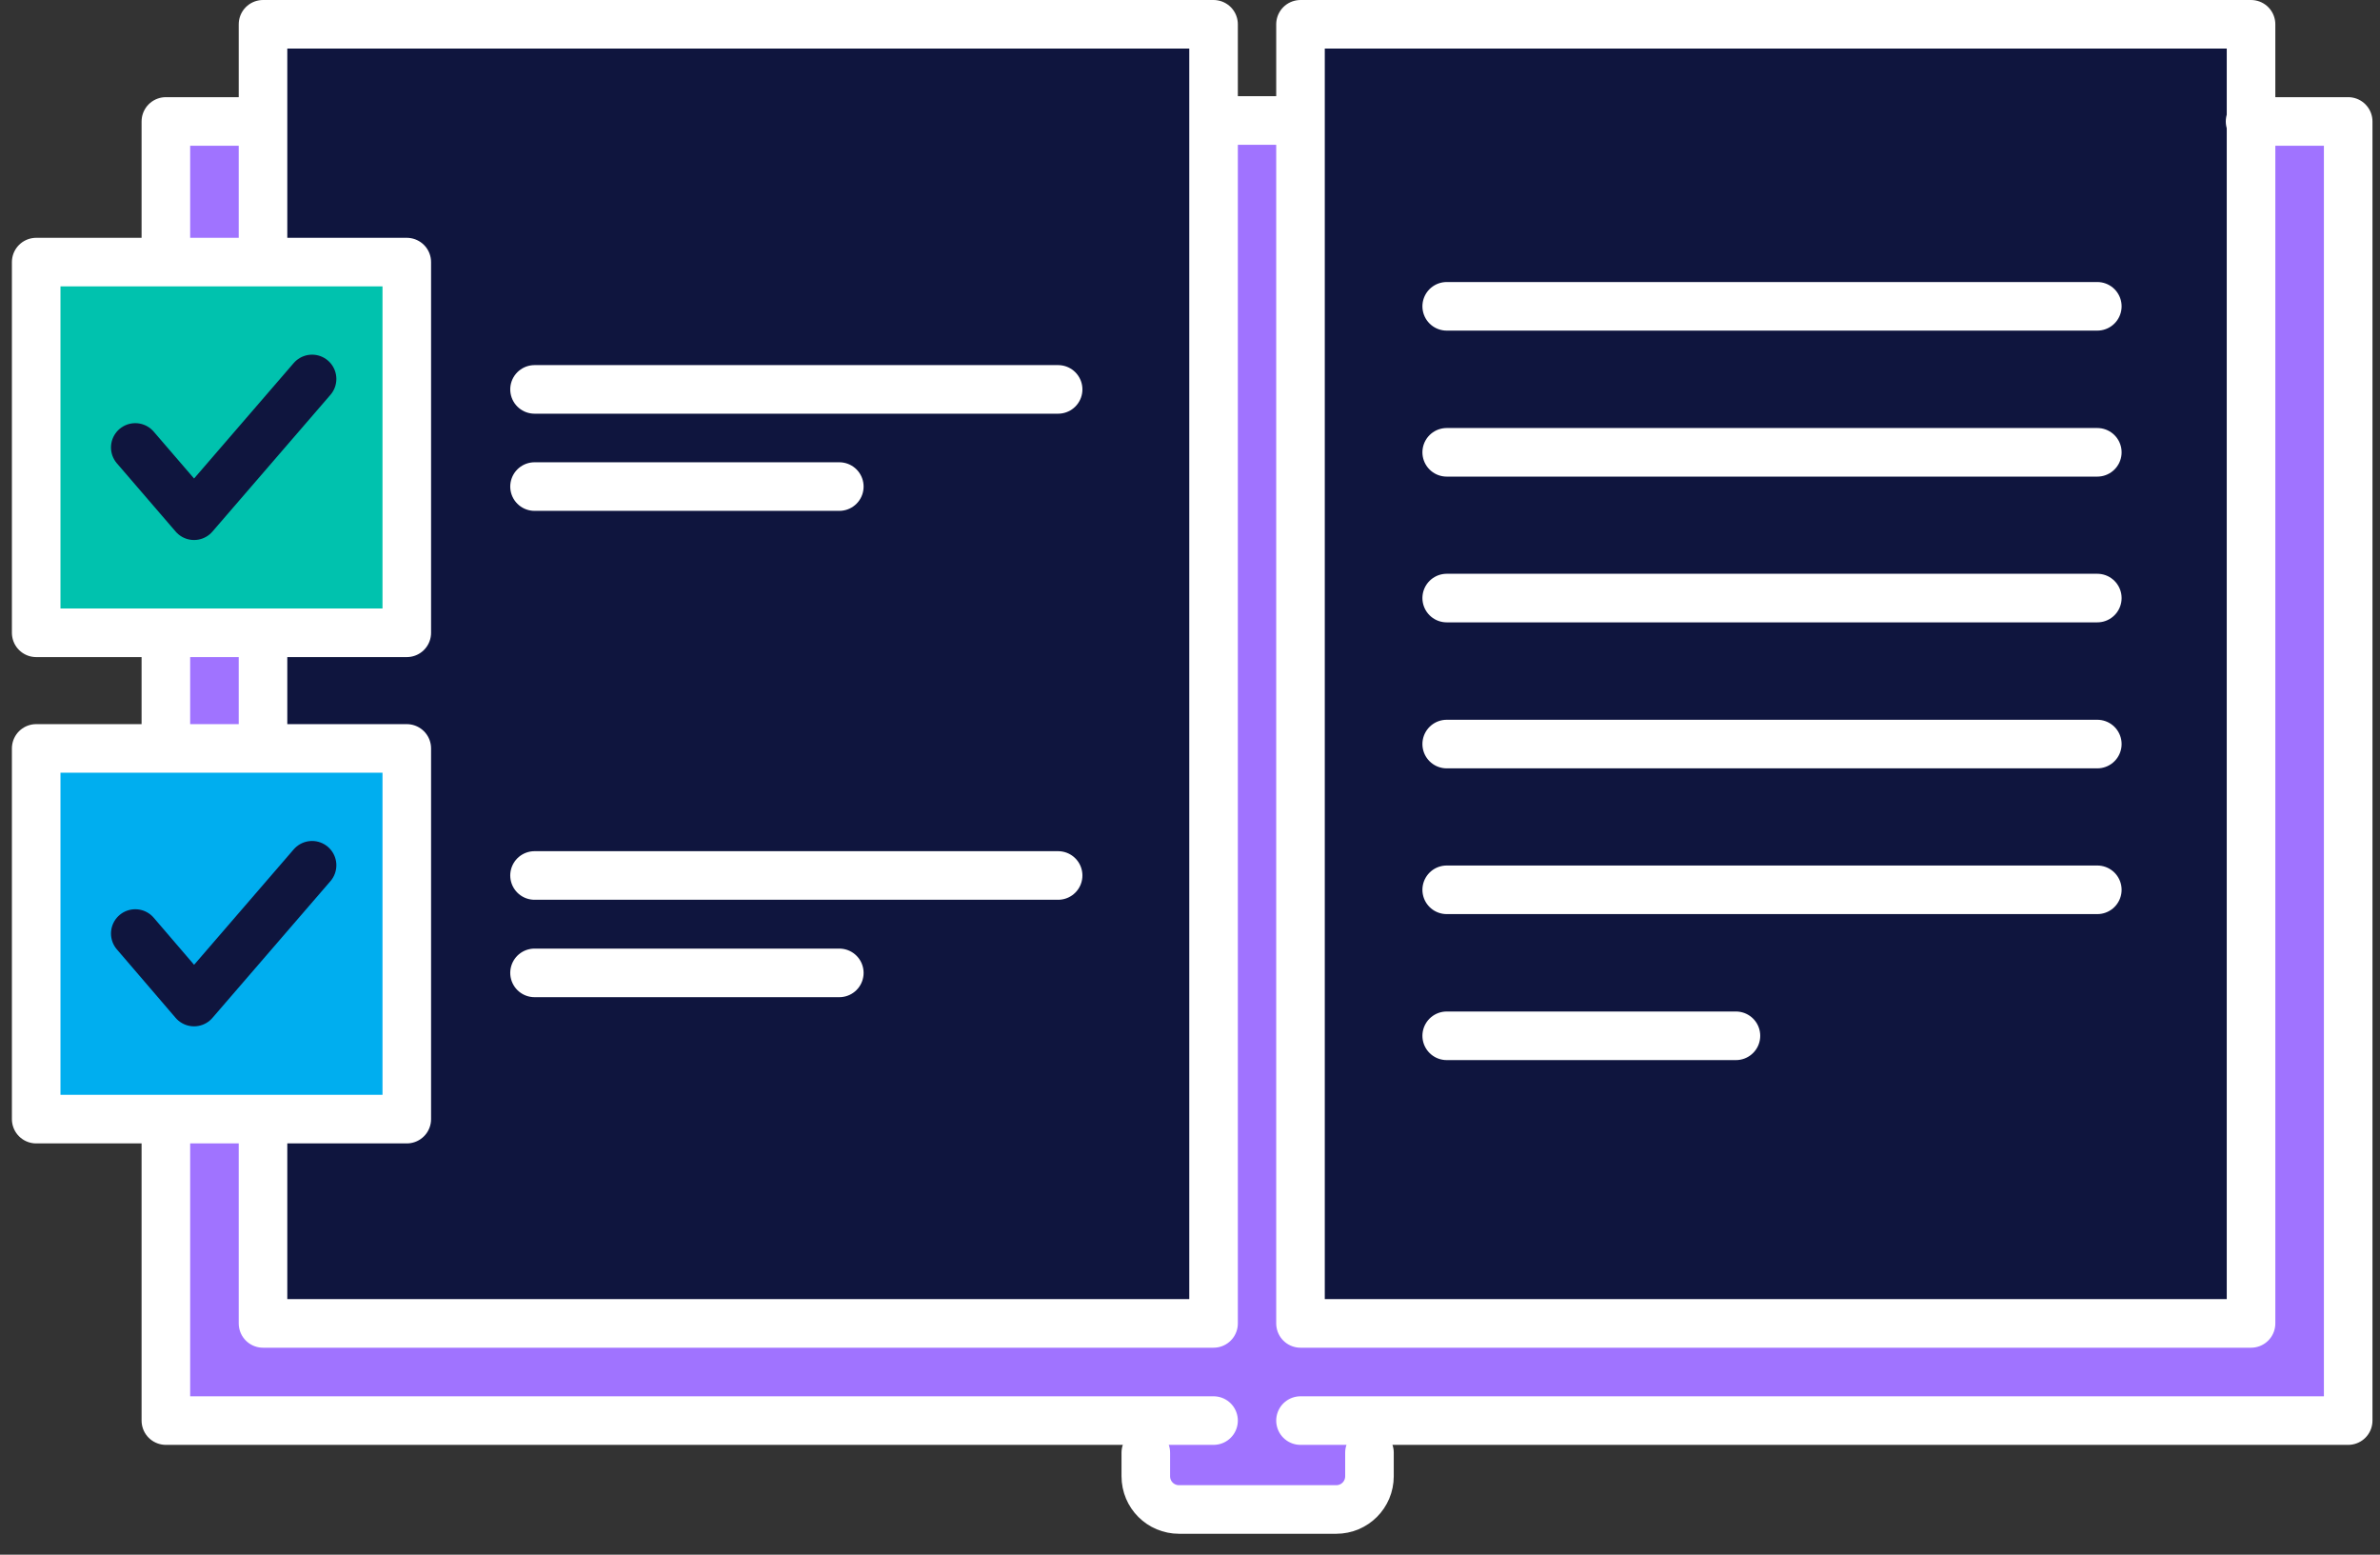 <svg width="98" height="64" viewBox="0 0 98 64" fill="none" xmlns="http://www.w3.org/2000/svg">
<rect x="0" y="0" width="98" height="64" fill="#333333" stroke="none"/>
<path d="M96.74 5.02H6.91V58.26H96.74V5.02Z" fill="#A073FF"/>
<path d="M56.42 56.98H47.04V61.81H56.42V56.98Z" fill="#A073FF"/>
<path d="M49.97 1H10.83V54.48H49.97V1Z" fill="#0F153E" stroke="white" stroke-width="2" stroke-linecap="round" stroke-linejoin="round"/>
<path d="M92.69 1H53.55V54.48H92.69V1Z" fill="#0F153E" stroke="white" stroke-width="2" stroke-linecap="round" stroke-linejoin="round"/>
<path d="M49.97 58.48H6.83V5H10.63" stroke="white" stroke-width="2" stroke-linecap="round" stroke-linejoin="round"/>
<path d="M53.55 58.48H96.69V5H92.65" stroke="white" stroke-width="2" stroke-linecap="round" stroke-linejoin="round"/>
<path d="M56.39 59.8V60.77C56.39 61.53 55.78 62.14 55.02 62.14H48.55C47.79 62.14 47.18 61.53 47.18 60.77V59.8" stroke="white" stroke-width="2" stroke-linecap="round" stroke-linejoin="round"/>
<path d="M50.22 4.96H53.33" stroke="white" stroke-width="2" stroke-linecap="round" stroke-linejoin="round"/>
<path d="M16.75 10.79H1.49V26.05H16.75V10.79Z" fill="#00C2AE" stroke="white" stroke-width="2" stroke-linecap="round" stroke-linejoin="round"/>
<path d="M5.57 18.42L7.99 21.23L12.85 15.6" stroke="#0F153E" stroke-width="2" stroke-linecap="round" stroke-linejoin="round"/>
<path d="M22.01 16.03H43.57" stroke="white" stroke-width="2" stroke-linecap="round" stroke-linejoin="round"/>
<path d="M22.01 20.03H34.56" stroke="white" stroke-width="2" stroke-linecap="round" stroke-linejoin="round"/>
<path d="M16.75 30.81H1.49V46.07H16.75V30.81Z" fill="#00AEEF" stroke="white" stroke-width="2" stroke-linecap="round" stroke-linejoin="round"/>
<path d="M5.57 38.43L7.99 41.25L12.85 35.62" stroke="#0F153E" stroke-width="2" stroke-linecap="round" stroke-linejoin="round"/>
<path d="M22.01 36.04H43.57" stroke="white" stroke-width="2" stroke-linecap="round" stroke-linejoin="round"/>
<path d="M22.01 40.05H34.56" stroke="white" stroke-width="2" stroke-linecap="round" stroke-linejoin="round"/>
<path d="M59.57 12.61H86.36" stroke="white" stroke-width="2" stroke-linecap="round" stroke-linejoin="round"/>
<path d="M59.57 18.62H86.36" stroke="white" stroke-width="2" stroke-linecap="round" stroke-linejoin="round"/>
<path d="M59.57 24.62H86.36" stroke="white" stroke-width="2" stroke-linecap="round" stroke-linejoin="round"/>
<path d="M59.57 30.63H86.36" stroke="white" stroke-width="2" stroke-linecap="round" stroke-linejoin="round"/>
<path d="M59.57 36.63H86.36" stroke="white" stroke-width="2" stroke-linecap="round" stroke-linejoin="round"/>
<path d="M59.57 42.64H71.48" stroke="white" stroke-width="2" stroke-linecap="round" stroke-linejoin="round"/>
</svg>
